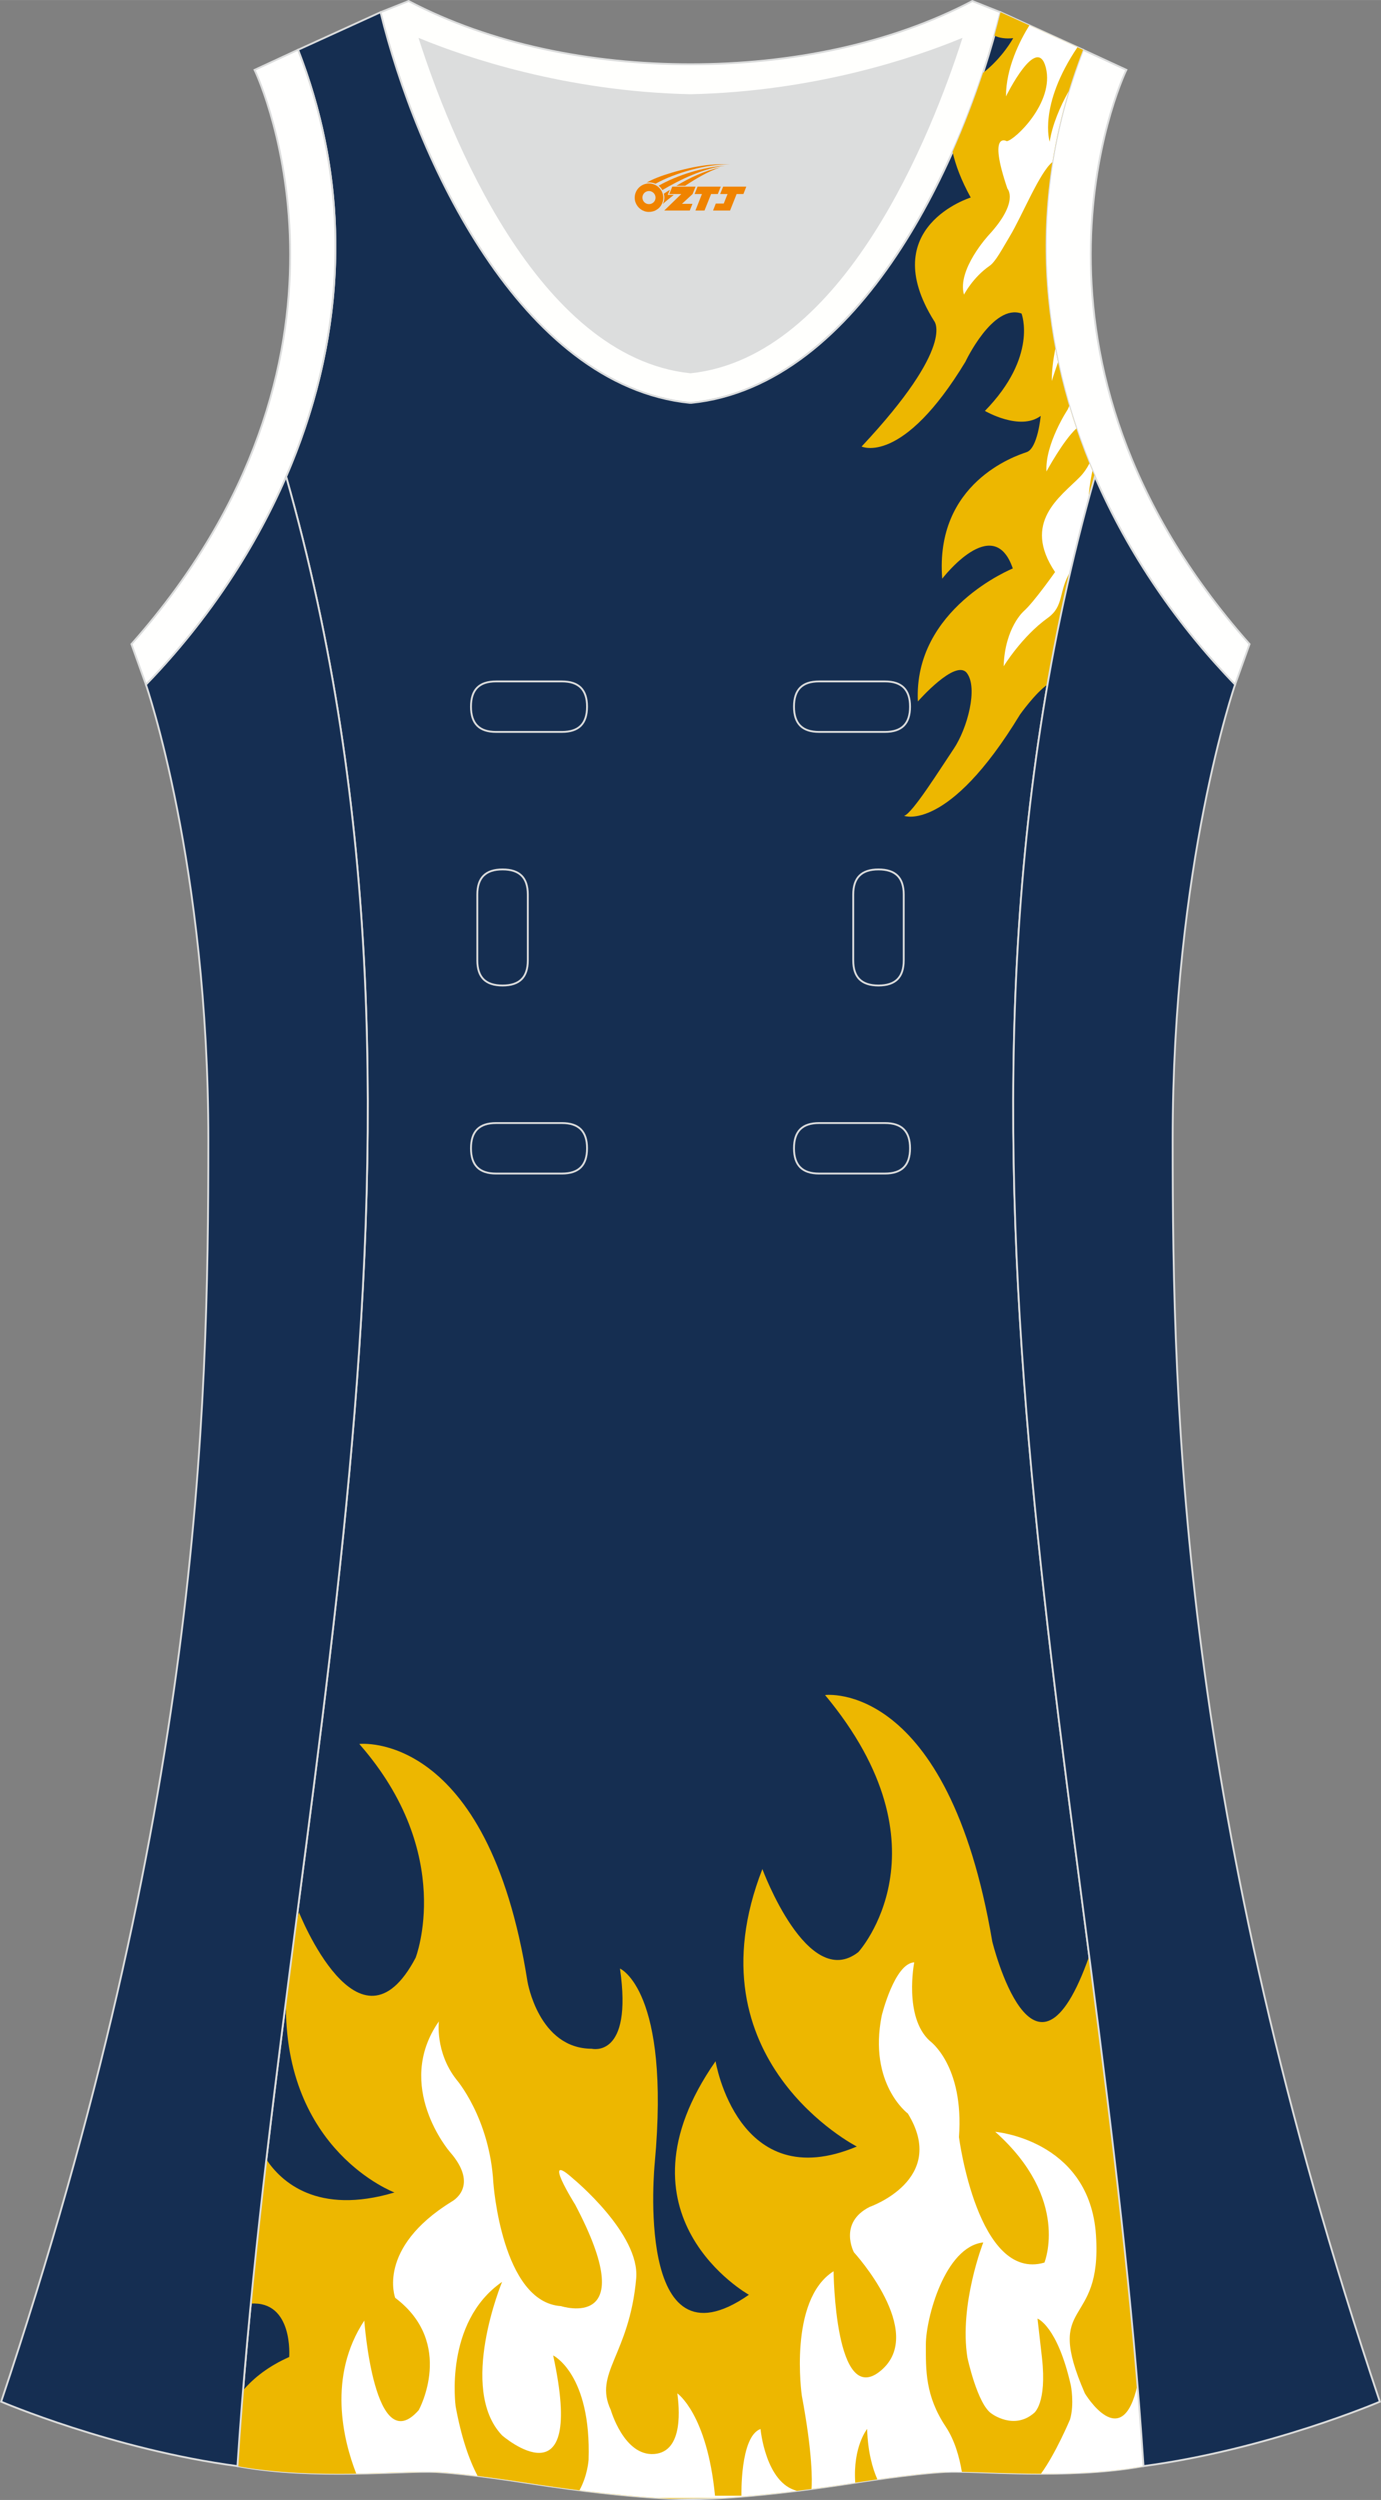 <?xml version="1.0" encoding="utf-8"?>
<!-- Generator: Adobe Illustrator 24.0.1, SVG Export Plug-In . SVG Version: 6.00 Build 0)  -->
<svg xmlns="http://www.w3.org/2000/svg" xmlns:xlink="http://www.w3.org/1999/xlink" version="1.1" id="图层_1" x="0px" y="0px" width="297.02px" height="537.6px" viewBox="0 0 297.02 537.59" enable-background="new 0 0 297.02 537.59" xml:space="preserve">
<rect x="0" y="0" width="297.02" height="537.59" fill="#808080" stroke="none"/>
<g>
	<path fill="#FFFFFE" stroke="#DCDDDD" stroke-width="0.4" d="M232.92,10.7c-20.31,52.12,0.51,103.25,32.71,136.51l3.12-8.7   c-54.51-61.54-27.74-120.98-26.49-123.49L232.92,10.7z"/>
	<path fill="#DCDDDD" d="M90.33,8.49c6.35,19.73,25.2,68.13,58.18,71.59c32.98-3.46,51.83-51.86,58.18-71.59   c-9.72,3.99-31.2,11.39-58.18,11.98C121.53,19.87,100.05,12.48,90.33,8.49z"/>
	<path fill="#FFFFFD" stroke="#DCDDDD" stroke-width="0.4" d="M81.84,2.63c7.69,31.39,30.1,80.3,66.52,84.01   c0.05,0,0.1-0.01,0.15-0.01c0.05,0,0.1,0.01,0.15,0.01c36.42-3.71,58.83-52.62,66.52-84.01l-6.05-2.41   c-17.68,9.28-39.1,13.6-60.63,13.6c-21.52-0.01-42.94-4.32-60.62-13.6L81.84,2.63L81.84,2.63z M148.51,80.07   c-32.98-3.46-51.83-51.86-58.18-71.59c9.72,3.99,31.2,11.39,58.18,11.98c26.98-0.59,48.46-7.98,58.18-11.98   C200.34,28.21,181.49,76.61,148.51,80.07z"/>
	<path fill="#152E51" stroke="#DCDDDD" stroke-width="0.4" stroke-miterlimit="22.926" d="M148.51,537.39   c0,0,10.9,0.27,34.98-3.45c0,0,12.74-2.03,19.79-2.38c7.05-0.34,26.1,1.74,42.67-1.25c-9.3-142.69-51.34-284.14-10.46-427.84   c-11.94-27.53-15.15-59.46-2.56-91.77l-17.74-8.08c-7.69,31.39-30.1,80.3-66.52,84.01l-0.15-0.01l-0.15,0.01   c-36.42-3.71-58.84-52.62-66.52-84.01L64.1,10.71c12.59,32.31,9.37,64.25-2.56,91.77c40.88,143.69-1.16,285.14-10.46,427.84   c16.57,3,35.62,0.91,42.67,1.25c7.05,0.35,19.79,2.38,19.79,2.38C137.61,537.66,148.51,537.39,148.51,537.39z"/>
	<g>
		<path fill="#EDB700" d="M225.32,147.18c2.59-14.88,5.93-29.78,10.17-44.7c-11.94-27.53-15.15-59.46-2.56-91.77l-17.74-8.08    c-0.4,1.63-0.84,3.31-1.32,5.03c1.05,0.5,2.38,0.71,4.04,0.54c0,0-2.27,4.21-6.48,7.46c-1.82,5.52-4.01,11.26-6.55,17    c0.63,2.82,1.84,6.08,3.9,9.81c0,0-20.51,6.33-7.88,26.54c0,0,4.84,5.2-15.59,27.01c0,0,8.73,4.2,22.31-18.2    c0,0,5.91-12.6,12.09-10.4c0,0,3.58,9.2-7.88,20.94c0,0,7.52,4.4,12,1.07c0,0-0.63,7-3.04,7.8c-2.42,0.8-19.75,6.6-18.14,27.21    c0,0,11.02-14.4,15.18-2.2c0,0-21.37,8.6-20.42,28.6c0,0,8.13-9.3,10.55-6.1s0.11,11.9-2.85,16.3c-2.96,4.4-8.87,13.87-10.66,14.4    c0,0,9.5,3.6,24.9-21.74C219.34,153.69,222.69,148.99,225.32,147.18z"/>
		<path fill="#EDB700" d="M155.29,537.17c5.65-0.34,14.92-1.17,28.2-3.23c0,0,12.74-2.03,19.79-2.38c7.05-0.34,26.1,1.74,42.67-1.25    c-2.39-36.62-6.93-73.16-11.68-109.68c-11.86,33.68-20.86-3.14-20.86-3.14c-9.56-56.41-35.96-52.99-35.96-52.99    c27.48,33.02,7.17,55.27,7.17,55.27c-10.92,8.56-20.65-17.85-20.65-17.85c-16.04,41.09,20.31,59.67,20.31,59.67    c-25.6,10.76-30.38-18.34-30.38-18.34c-23.21,33.26,7.17,50.22,7.17,50.22c-24.81,17.28-20.25-28.37-20.25-28.37    c3.41-37.18-7.48-41.78-7.48-41.78c2.81,19.44-6.06,17.24-6.06,17.24c-11.44,0-13.83-14.43-13.83-14.43    c-8.53-54.3-36.18-51.11-36.18-51.11C98.09,398.74,89.39,421,89.39,421c-12.12,22.99-25.09-9.78-25.09-9.78    c-0.25,0.97-0.48,1.93-0.69,2.87c-0.7,5.39-1.4,10.78-2.1,16.18c-0.6,32.26,23.33,41.2,23.33,41.2    c-16.63,4.95-24.41-2.37-27.55-7.1c-1.21,10.33-2.33,20.66-3.34,31c9.18-0.61,8.25,11.48,8.25,11.48    c-4.39,1.95-7.59,4.44-9.92,7.18c-0.44,5.43-0.85,10.86-1.2,16.3c16.57,3,35.62,0.91,42.67,1.25c7.05,0.35,19.79,2.38,19.79,2.38    c15.25,2.36,25.22,3.11,30.47,3.35L155.29,537.17z"/>
	</g>
	<g>
		<path fill="#FFFFFF" d="M226.33,34.86c0.81-5.06,1.98-10.15,3.52-15.26c-1.89,3.4-3.51,7.19-4.09,10.87c0,0-2.51-7.73,5.97-20.31    l-10.34-4.71c-2.04,3.29-5.03,9.14-5.03,15.28c0,0,6.69-13.67,8.58-6.17c1.88,7.5-6.72,15.6-8.4,15.8c0,0-4.16-2.4,0.13,10.2    c0,0,2.62,2.8-4.03,10c0,0-6.85,7.4-5.31,12.8c0,0,1.87-3.68,5.51-6.2c1.3-0.9,2.71-3.64,4.37-6.4    C219.87,46.32,223.59,37.07,226.33,34.86z"/>
		<path fill="#FFFFFF" d="M230.24,122.82c1.19-5.1,2.48-10.21,3.86-15.32c0.07-1.63,0.31-3.7,0.86-6.26    c-0.22-0.52-0.44-1.05-0.66-1.58c-0.51,1.03-1.2,2.04-2.09,2.95c-4.21,4.27-12.45,9.73-5.29,20.4c0,0-4.55,6.47-6.69,8.37    c0,0-4.1,3.5-4.37,11.9c0,0,3.9-6.4,9.48-10.4C228.94,130.29,227.57,127.28,230.24,122.82L230.24,122.82z M231.5,92.14    c-2.82,2.56-6.43,9.24-6.43,9.24c-0.34-5.9,4.55-13.3,4.55-13.3c0.12-0.24,0.24-0.51,0.34-0.79    C230.44,88.91,230.95,90.53,231.5,92.14L231.5,92.14z M227.56,77.89c-0.21-0.97-0.4-1.94-0.59-2.91c-0.47,2.44-0.76,4.8-0.76,6.96    C226.21,81.94,226.79,80.05,227.56,77.89z"/>
		<path fill="#FFFFFF" d="M155.37,537.17c3.74-0.23,9.06-0.67,16.07-1.54c-6.8-1.64-7.87-13.3-7.87-13.3    c-4.44,1.63-4.1,14.35-4.1,14.35h-5.69c-1.71-17.61-8.1-22.01-8.1-22.01c0.34,2.69,1.51,12.56-4.98,13.04    c-6.49,0.49-9.33-9.46-9.33-9.46c-3.76-7.99,3.98-11.74,5.46-28.29c0.86-9.59-13.54-21.44-13.54-21.44    c-7.05-6.36,0.4,5.54,0.4,5.54c14.56,27.56-3.02,21.85-3.02,21.85c-12.75-0.82-14.56-26.5-14.56-26.5    c-0.8-14.02-7.97-22.25-7.97-22.25c-4.58-5.87-3.75-12.48-3.75-12.48c-9.73,13.94,2.31,28,2.31,28    c6.66,7.58,0.43,10.76,0.43,10.76C80.91,483.48,85,494.13,85,494.13c12.97,9.78,5.07,24.13,5.07,24.13    c-9.56,10.92-11.72-19.24-11.72-19.24c-7.9,12-4.56,25.63-1.73,32.91c7.44-0.12,13.7-0.53,17.13-0.36    c7.05,0.35,19.79,2.38,19.79,2.38c13.22,2.04,22.47,2.88,28.12,3.22L155.37,537.17L155.37,537.17L155.37,537.17z M174.54,535.23    c0.12-1.59,0.28-7.43-2.09-20.08c0,0-2.96-20.54,6.83-26.74c0,0,0.28,29.67,10.18,21.36s-5.8-25.43-5.8-25.43    s-3.41-6.36,3.41-9.78c0,0,16.9-5.87,8.19-20.06c0,0-8.53-6.36-5.63-21.03c0,0,2.73-11.25,7-11.49c0,0-2.3,11.74,3.33,16.88    c0,0,7.42,5.22,6.29,20.71c0,0,4.04,31.14,18.38,26.98c0,0,5.63-13.69-10.58-28.13c0,0,19.65,1.66,21.59,21.26    c0.03,0.33,0.06,0.66,0.08,0.99c1.37,20.54-11.44,13.21-2.39,34c0,0,8,13.29,11.32-1.85c0.48,5.83,0.92,11.66,1.3,17.5    c-16.57,3-35.62,0.91-42.67,1.25s-19.79,2.38-19.79,2.38C180.27,534.44,177.3,534.87,174.54,535.23z"/>
		<path fill="#EDB700" d="M102.72,532.42c5.6,0.69,10.81,1.52,10.81,1.52c4.08,0.63,7.77,1.15,11.1,1.57    c1.76-3.19,1.96-6.54,1.96-6.54c0.6-18.47-7.62-22.46-7.62-22.46c7.17,32.94-10.98,17.2-10.98,17.2c-9.56-10.03,0-33.02,0-33.02    C95.44,499.38,98,517.48,98,517.48C99.22,524.16,100.9,528.97,102.72,532.42z"/>
		<path fill="#EDB700" d="M206.87,531.54c4.26,0.08,10.29,0.4,17.02,0.41c3.18-4.35,6.25-11.67,6.25-11.67    c0.97-3.35,0.17-7.34,0.17-7.34c-2.9-12.8-7.17-14.35-7.17-14.35l0.97,8.48c1.08,9.78-1.71,11.82-1.71,11.82    c-4.32,3.75-9.1,0.16-9.1,0.16c-3.07-1.96-5.23-12.06-5.23-12.06c-1.82-11.41,3.41-24.78,3.41-24.78    c-8.31,0.94-12.35,16.43-12.35,21.93s-0.17,11.01,4.27,17.69C205.35,524.77,206.35,528.4,206.87,531.54z"/>
		<path fill="#EDB700" d="M183.94,533.87c0.79-0.12,2.54-0.39,4.76-0.71c-1.04-2.36-2.05-5.88-2.2-10.84    C186.5,522.33,183.41,526.14,183.94,533.87z"/>
	</g>
	<path fill="#152E52" stroke="#DCDDDD" stroke-width="0.4" stroke-miterlimit="22.926" d="M31.38,147.2   c0,0,13.43,38.68,13.43,97.97S42.84,389.36,0.25,516.46c0,0,24.02,10.29,50.82,13.85c9.3-142.7,51.34-284.14,10.46-427.84   C54.22,119.35,43.63,134.57,31.38,147.2z"/>
	<path fill="#152E52" stroke="#DCDDDD" stroke-width="0.4" stroke-miterlimit="22.926" d="M265.64,147.21   c0,0-13.43,38.68-13.43,97.97s1.97,144.19,44.56,271.28c0,0-24.02,10.29-50.83,13.85c-9.3-142.69-51.34-284.14-10.46-427.84   C242.8,119.35,253.4,134.58,265.64,147.21z"/>
	<path fill="#FFFFFE" stroke="#DCDDDD" stroke-width="0.4" d="M64.1,10.7c20.31,52.12-0.51,103.25-32.71,136.51l-3.12-8.7   C82.77,76.98,56,17.54,54.75,15.03L64.1,10.7z"/>
	
	<g>
		<path fill="none" stroke="#DCDDDD" stroke-width="0.4" stroke-miterlimit="22.926" d="M176.17,146.53c-3.64,0-5.4,1.77-5.4,5.43    c0,3.65,1.77,5.43,5.4,5.43h14.16c3.64,0,5.4-1.78,5.4-5.43s-1.77-5.43-5.4-5.43H176.17z"/>
		<path fill="none" stroke="#DCDDDD" stroke-width="0.4" stroke-miterlimit="22.926" d="M106.7,146.53c-3.64,0-5.4,1.77-5.4,5.43    c0,3.65,1.77,5.43,5.4,5.43h14.16c3.64,0,5.4-1.78,5.4-5.43s-1.77-5.43-5.4-5.43H106.7z"/>
		<path fill="none" stroke="#DCDDDD" stroke-width="0.4" stroke-miterlimit="22.926" d="M176.17,241.5c-3.64,0-5.4,1.78-5.4,5.43    s1.77,5.43,5.4,5.43h14.16c3.64,0,5.4-1.78,5.4-5.43s-1.77-5.43-5.4-5.43H176.17z"/>
		<path fill="none" stroke="#DCDDDD" stroke-width="0.4" stroke-miterlimit="22.926" d="M106.7,241.5c-3.64,0-5.4,1.78-5.4,5.43    s1.77,5.43,5.4,5.43h14.16c3.64,0,5.4-1.78,5.4-5.43s-1.77-5.43-5.4-5.43H106.7z"/>
		<path fill="none" stroke="#DCDDDD" stroke-width="0.4" stroke-miterlimit="22.926" d="M102.66,206.52c0,3.64,1.77,5.4,5.43,5.4    c3.65,0,5.43-1.77,5.43-5.4v-14.16c0-3.64-1.78-5.4-5.43-5.4s-5.43,1.77-5.43,5.4V206.52z"/>
		<path fill="none" stroke="#DCDDDD" stroke-width="0.4" stroke-miterlimit="22.926" d="M194.37,192.36c0-3.64-1.78-5.4-5.43-5.4    s-5.43,1.77-5.43,5.4v14.16c0,3.64,1.78,5.4,5.43,5.4s5.43-1.77,5.43-5.4V192.36z"/>
	</g>
</g>
<g id="图层_x0020_1">
	<path fill="#F08300" d="M136.69,43.53c0.416,1.136,1.472,1.984,2.752,2.032c0.144,0,0.304,0,0.448-0.016h0.016   c0.016,0,0.064,0,0.128-0.016c0.032,0,0.048-0.016,0.08-0.016c0.064-0.016,0.144-0.032,0.224-0.048c0.016,0,0.016,0,0.032,0   c0.192-0.048,0.4-0.112,0.576-0.208c0.192-0.096,0.4-0.224,0.608-0.384c0.672-0.56,1.104-1.408,1.104-2.352   c0-0.224-0.032-0.448-0.08-0.672l0,0C142.53,41.65,142.48,41.48,142.4,41.3C141.93,40.21,140.85,39.45,139.58,39.45C137.89,39.45,136.51,40.82,136.51,42.52C136.51,42.87,136.57,43.21,136.69,43.53L136.69,43.53L136.69,43.53z M140.99,42.55L140.99,42.55C140.96,43.33,140.3,43.93,139.52,43.89C138.73,43.86,138.14,43.21,138.17,42.42c0.032-0.784,0.688-1.376,1.472-1.344   C140.41,41.11,141.02,41.78,140.99,42.55L140.99,42.55z"/>
	<polygon fill="#F08300" points="155.02,40.13 ,154.38,41.72 ,152.94,41.72 ,151.52,45.27 ,149.57,45.27 ,150.97,41.72 ,149.39,41.72    ,150.03,40.13"/>
	<path fill="#F08300" d="M156.99,35.4c-1.008-0.096-3.024-0.144-5.056,0.112c-2.416,0.304-5.152,0.912-7.616,1.664   C142.27,37.78,140.4,38.5,139.05,39.27C139.25,39.24,139.44,39.22,139.63,39.22c0.48,0,0.944,0.112,1.36,0.288   C145.09,37.19,152.29,35.14,156.99,35.4L156.99,35.4L156.99,35.4z"/>
	<path fill="#F08300" d="M142.46,40.87c4-2.368,8.88-4.672,13.488-5.248c-4.608,0.288-10.224,2-14.288,4.304   C141.98,40.18,142.25,40.5,142.46,40.87C142.46,40.87,142.46,40.87,142.46,40.87z"/>
	<polygon fill="#F08300" points="160.51,40.13 ,159.89,41.72 ,158.43,41.72 ,157.02,45.27 ,156.56,45.27 ,155.05,45.27 ,153.36,45.27    ,153.95,43.77 ,155.66,43.77 ,156.48,41.72 ,154.89,41.72 ,155.53,40.13"/>
	<polygon fill="#F08300" points="149.6,40.13 ,148.96,41.72 ,146.67,43.83 ,148.93,43.83 ,148.35,45.27 ,142.86,45.27 ,146.53,41.72    ,143.95,41.72 ,144.59,40.13"/>
	<path fill="#F08300" d="M154.88,35.99c-3.376,0.752-6.464,2.192-9.424,3.952h1.888C149.77,38.37,152.11,36.94,154.88,35.99z    M144.08,40.81C143.45,41.19,143.39,41.24,142.78,41.65c0.064,0.256,0.112,0.544,0.112,0.816c0,0.496-0.112,0.976-0.32,1.392   c0.176-0.16,0.32-0.304,0.432-0.4c0.272-0.24,0.768-0.64,1.6-1.296l0.32-0.256H143.6l0,0L144.08,40.81L144.08,40.81L144.08,40.81z"/>
</g>
</svg>